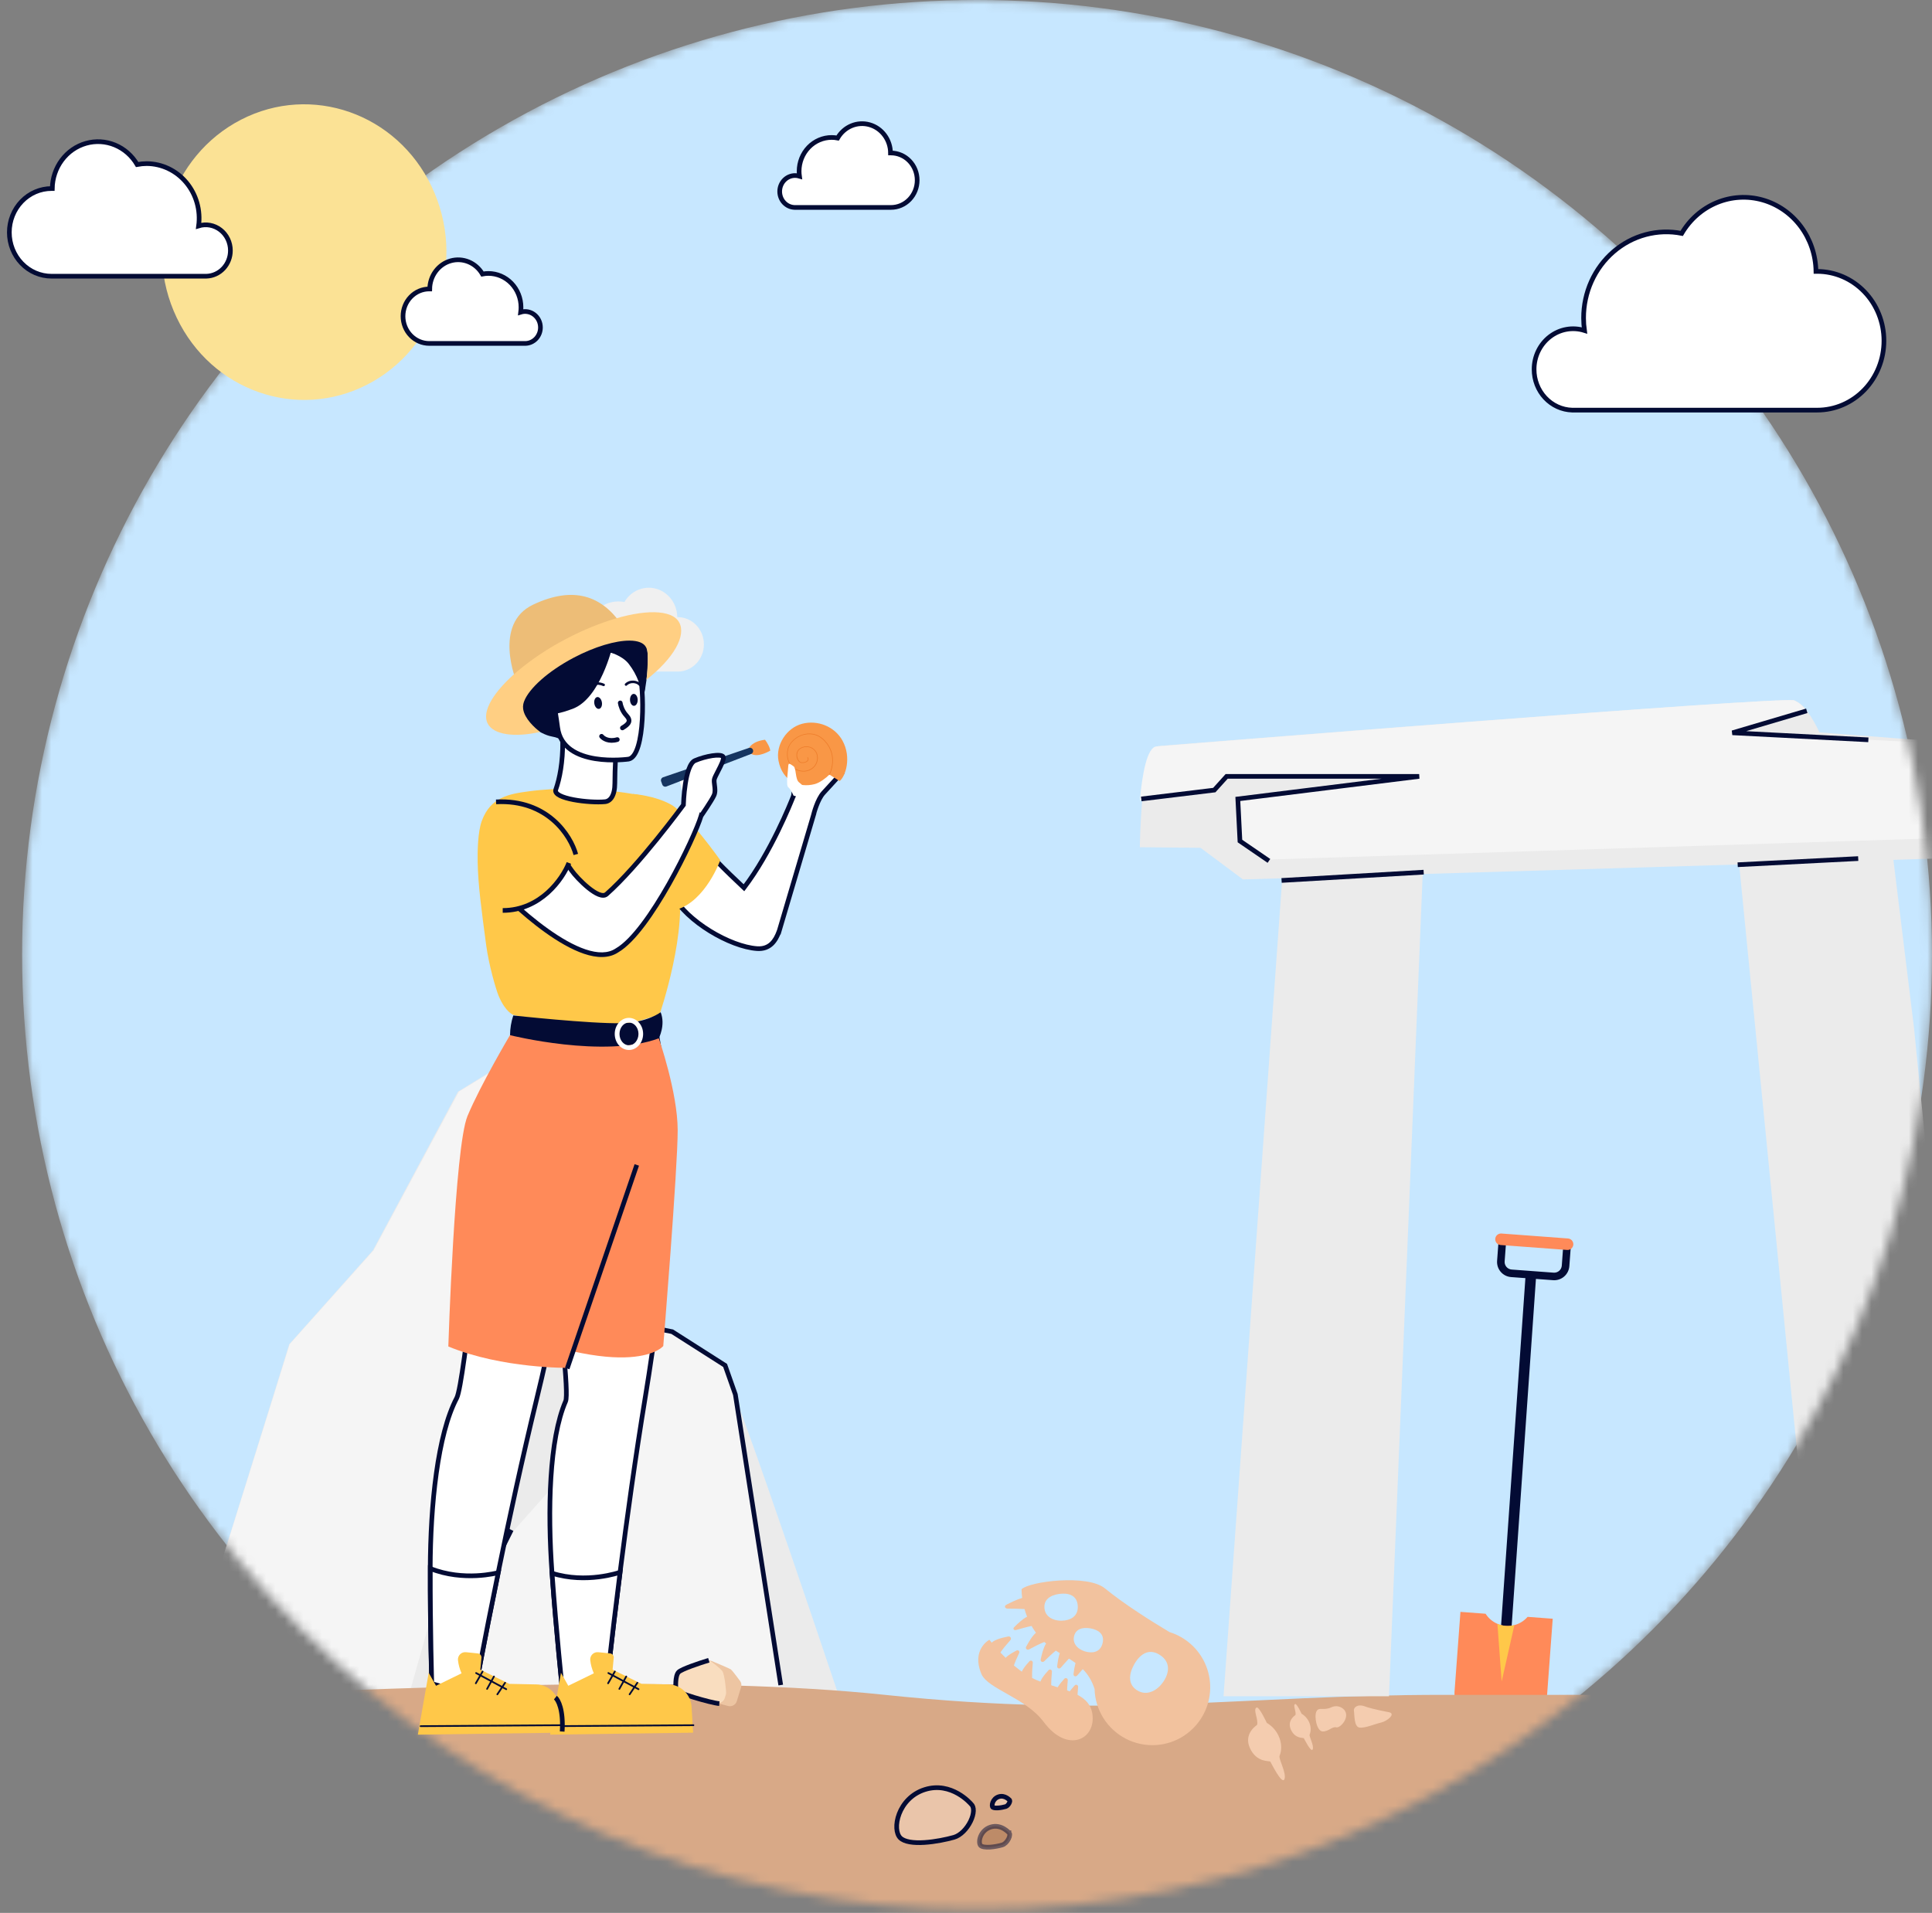 <?xml version="1.0" encoding="UTF-8"?> <svg xmlns="http://www.w3.org/2000/svg" width="207" height="205" viewBox="0 0 207 205" fill="none"><rect x="0" y="0" width="207" height="205" fill="#808080" stroke="none"/><mask id="mask0_6134_4508" style="mask-type:alpha" maskUnits="userSpaceOnUse" x="2" y="0" width="205" height="205"><circle cx="102.316" cy="102.316" r="102.316" transform="matrix(-1 0 0 1 207 0)" fill="#C7E7FF"></circle></mask><g mask="url(#mask0_6134_4508)"><circle cx="102.316" cy="102.316" r="102.316" transform="matrix(-1 0 0 1 207 0)" fill="#C7E7FF"></circle><path d="M93.028 191.203L65.124 191.247L16.008 191.331C18.803 183.528 30.989 144.062 30.989 144.062L39.963 133.991L49.07 116.991L54.641 113.571L65.152 120.628L63.458 132.884L65.152 141.369L71.848 142.851L77.282 146.251C77.429 146.345 77.828 147.24 78.406 148.722C82.084 158.186 93.028 191.203 93.028 191.203Z" fill="#EBEBEB"></path><path d="M84.511 187.323L65.282 191.247L16.008 191.331C18.812 183.528 31.038 144.062 31.038 144.062L40.04 133.991L49.176 116.991L54.765 113.571L65.311 120.628L58.488 131.559L54.37 138.567V148.737C54.37 148.737 51.738 157.054 51.338 157.603C50.938 158.151 46.915 170.699 46.915 170.699L41.55 189.606L54.765 164.353L62.216 155.977L63.611 147.709L65.311 141.369L72.028 142.851L77.479 146.251C77.627 146.345 78.027 147.24 78.608 148.722L84.511 187.323Z" fill="#F5F5F5"></path><path d="M83.65 180.585L78.789 149.446L77.689 146.328L72.022 142.715L67.258 141.77" stroke="#030B34" stroke-width="0.5"></path><path d="M46 181.614L54.783 163.954" stroke="#030B34" stroke-width="0.5"></path><path d="M164.599 136.568L163.469 136.489L160.784 174.868L161.914 174.947L164.599 136.568Z" fill="#030B34"></path><path d="M166.364 173.476L165.73 182.025C165.55 184.445 161.866 186.178 160.448 186.227C159.051 185.969 155.663 183.711 155.843 181.291L156.476 172.741L159.17 172.942C159.475 173.422 159.917 173.799 160.439 174.023C161.013 174.268 161.652 174.316 162.255 174.159C162.805 174.014 163.299 173.706 163.671 173.276L166.364 173.476Z" fill="#FF8A59"></path><path d="M162.253 174.16L160.892 180.209L160.438 174.026C161.011 174.271 161.65 174.319 162.253 174.162V174.16Z" fill="#FFC849"></path><path d="M166.404 137.196L161.901 136.862C161.473 136.83 161.074 136.629 160.793 136.303C160.512 135.977 160.372 135.554 160.403 135.125L160.548 133.158L161.358 133.218L161.212 135.184C161.197 135.399 161.267 135.611 161.408 135.775C161.548 135.938 161.748 136.038 161.962 136.055L166.464 136.389C166.678 136.404 166.891 136.334 167.054 136.193C167.217 136.053 167.317 135.853 167.334 135.639L167.479 133.672L168.289 133.733L168.143 135.699C168.11 136.128 167.909 136.527 167.583 136.807C167.257 137.088 166.833 137.228 166.404 137.196Z" fill="#030B34"></path><path d="M167.909 133.955L160.775 133.426C160.612 133.413 160.46 133.336 160.353 133.212C160.247 133.088 160.193 132.927 160.205 132.764V132.764C160.217 132.601 160.293 132.449 160.417 132.342C160.541 132.235 160.703 132.182 160.866 132.194L168.001 132.725C168.164 132.738 168.315 132.814 168.422 132.938C168.529 133.062 168.582 133.224 168.571 133.387V133.387C168.557 133.55 168.481 133.701 168.357 133.807C168.233 133.914 168.072 133.967 167.909 133.955V133.955Z" fill="#FF8A59"></path><path d="M94.797 181.633C75.016 179.548 47.277 180.764 23.688 181.633V209.919H192.68V181.633H154.652C133.166 181.633 119.524 184.24 94.797 181.633Z" fill="#D8A987"></path><path d="M78.941 182.315L79.4 180.821C79.437 180.705 79.446 180.582 79.426 180.462C79.406 180.342 79.358 180.229 79.285 180.131C78.968 179.706 78.426 178.991 78.308 178.907C78.189 178.823 77.097 178.359 76.284 178.015C76.179 177.971 76.065 177.951 75.951 177.956C75.838 177.962 75.727 177.992 75.626 178.046C75.525 178.099 75.438 178.175 75.37 178.266C75.302 178.358 75.256 178.463 75.234 178.575L74.962 179.974C74.94 180.077 74.94 180.184 74.962 180.288L75.271 181.676C75.302 181.813 75.369 181.939 75.467 182.041C75.564 182.142 75.687 182.215 75.823 182.251L78.006 182.825C78.197 182.878 78.402 182.854 78.576 182.759C78.75 182.664 78.881 182.505 78.941 182.315V182.315Z" fill="#EDC5A2"></path><path d="M72.964 181.51C72.779 181.462 72.618 181.346 72.514 181.184C72.41 181.023 72.37 180.829 72.401 180.64C72.499 180.065 72.638 179.316 72.728 179.206C72.877 179.023 75.721 177.826 76.001 177.958C76.281 178.089 77.172 178.797 77.4 179.098C77.629 179.399 77.845 181.36 77.787 181.543L77.653 181.978C77.594 182.166 77.466 182.325 77.293 182.421C77.121 182.517 76.918 182.543 76.727 182.493L72.964 181.51Z" fill="#F9DDBF"></path><path d="M75.946 177.926C74.995 178.214 73.014 178.873 72.703 179.201C72.314 179.612 72.4 180.909 72.422 181.147C72.443 181.385 76.097 182.487 77.07 182.574" stroke="#030B34" stroke-width="0.5"></path><path d="M104.025 193.315L104.025 193.315L104.025 193.315L104.025 193.315L104.025 193.315L104.037 193.329L104.051 193.342C104.219 193.489 104.308 193.732 104.297 194.067C104.287 194.402 104.176 194.797 103.983 195.192C103.591 195.993 102.907 196.707 102.204 196.904C101.417 197.124 100.201 197.383 99.055 197.456C98.482 197.493 97.937 197.482 97.476 197.4C97.011 197.318 96.662 197.169 96.449 196.955C96.242 196.747 96.103 196.392 96.075 195.928C96.048 195.469 96.132 194.929 96.34 194.387C96.757 193.302 97.657 192.235 99.092 191.783C100.526 191.332 101.753 191.709 102.633 192.208C103.074 192.458 103.424 192.737 103.664 192.954C103.784 193.062 103.875 193.154 103.936 193.218C103.967 193.25 103.99 193.275 104.005 193.292L104.021 193.31L104.024 193.314L104.025 193.315Z" fill="#EAC5AA" stroke="#030B34" stroke-width="0.5"></path><path opacity="0.5" d="M108.102 196.416L108.113 196.43L108.128 196.442C108.156 196.467 108.188 196.522 108.184 196.638C108.181 196.754 108.141 196.902 108.064 197.057C107.906 197.378 107.638 197.644 107.388 197.717C107.06 197.814 106.55 197.923 106.072 197.954C105.833 197.969 105.612 197.964 105.43 197.932C105.243 197.899 105.127 197.843 105.066 197.781C105.011 197.725 104.958 197.612 104.947 197.434C104.937 197.26 104.969 197.049 105.051 196.833C105.217 196.402 105.573 195.981 106.14 195.803C106.706 195.625 107.19 195.772 107.544 195.973C107.721 196.074 107.863 196.187 107.96 196.274C108.008 196.318 108.045 196.355 108.069 196.38C108.081 196.393 108.09 196.402 108.095 196.408L108.101 196.415L108.101 196.415L108.102 196.415L108.102 196.415L108.102 196.416Z" fill="#A36F4B" stroke="#030B34" stroke-width="0.5"></path><path d="M108.169 192.917L108.179 192.93L108.192 192.941C108.194 192.945 108.201 192.96 108.2 193C108.198 193.059 108.177 193.14 108.132 193.232C108.038 193.423 107.882 193.569 107.755 193.606C107.549 193.666 107.229 193.735 106.93 193.754C106.781 193.764 106.647 193.76 106.54 193.741C106.429 193.722 106.376 193.69 106.356 193.67C106.341 193.655 106.312 193.607 106.306 193.505C106.3 193.408 106.318 193.285 106.367 193.158C106.465 192.903 106.675 192.656 107.008 192.551C107.339 192.447 107.623 192.532 107.835 192.653C107.942 192.714 108.028 192.782 108.086 192.835C108.115 192.861 108.137 192.883 108.151 192.898C108.158 192.905 108.163 192.911 108.166 192.914L108.169 192.917L108.169 192.917C108.169 192.917 108.169 192.917 108.169 192.917ZM108.191 192.94C108.191 192.94 108.191 192.94 108.192 192.941L108.191 192.94Z" fill="#EAC5AA" stroke="#030B34" stroke-width="0.5"></path><path d="M134.676 184.868C134.676 184.868 133.194 185.779 133.927 187.356C134.659 188.933 136.021 188.675 136.106 188.791C136.192 188.908 137.345 191.301 137.613 190.681C137.882 190.061 136.965 188.488 137.097 188.17C137.567 187.038 137.069 185.422 135.726 184.635C135.726 184.635 134.919 182.887 134.642 182.993C134.197 183.163 134.881 184.33 134.676 184.868Z" fill="#F4CCAF"></path><path d="M138.791 183.803C138.791 183.803 137.853 184.379 138.317 185.376C138.78 186.372 139.641 186.209 139.694 186.281C139.747 186.354 140.476 187.868 140.646 187.475C140.816 187.083 140.236 186.089 140.319 185.889C140.617 185.173 140.299 184.155 139.453 183.655C139.453 183.655 138.942 182.551 138.768 182.617C138.489 182.726 138.92 183.463 138.791 183.803Z" fill="#F4CCAF"></path><path d="M148.798 183.49C148.798 183.49 147.014 183.166 146.231 182.87C145.448 182.573 144.991 183.006 145.062 183.352C145.133 183.698 145.052 185.055 145.655 185.14C146.257 185.225 147.34 184.743 147.972 184.603C148.604 184.464 149.624 183.654 148.798 183.49Z" fill="#F4CCAF"></path><path d="M144.047 183.264C143.878 183.065 143.648 182.928 143.392 182.875C143.137 182.822 142.871 182.855 142.637 182.971C141.774 183.369 141.331 182.884 141.054 183.398C140.776 183.912 141.077 185.531 141.704 185.557C142.331 185.584 142.736 185 143.165 185.116C143.593 185.231 144.659 184.059 144.047 183.264Z" fill="#F4CCAF"></path><path d="M126.907 185.979C127.686 185.459 128.337 184.769 128.811 183.961C129.286 183.153 129.57 182.248 129.645 181.313C129.719 180.379 129.58 179.44 129.239 178.568C128.898 177.695 128.364 176.911 127.676 176.274C127.676 176.274 127.676 176.271 127.673 176.274C126.995 175.647 126.185 175.179 125.303 174.906C123.312 173.717 120.469 171.925 118.366 170.211C116.514 168.704 110.355 169.461 109.453 170.313C109.453 170.626 109.475 170.938 109.521 171.248C108.98 171.399 108.311 171.723 107.808 171.989C107.563 172.119 107.669 172.394 107.968 172.394C108.51 172.394 109.205 172.406 109.769 172.439C109.847 172.718 109.94 172.993 110.047 173.262C109.619 173.458 109.05 173.989 108.655 174.39C108.494 174.551 108.645 174.748 108.877 174.682C109.377 174.534 110.047 174.349 110.524 174.253C110.668 174.505 110.827 174.748 110.999 174.982C110.63 175.269 110.22 175.958 109.946 176.475C109.836 176.683 110.05 176.876 110.262 176.762C110.758 176.494 111.435 176.145 111.892 175.968C111.954 176.024 112.017 176.079 112.082 176.135C111.814 176.522 111.62 177.281 111.502 177.842C111.455 178.074 111.716 178.2 111.886 178.029C112.25 177.67 112.742 177.201 113.122 176.896C113.263 176.985 113.404 177.073 113.546 177.159C113.405 177.578 113.318 178.128 113.269 178.563C113.241 178.794 113.511 178.897 113.666 178.715C113.919 178.42 114.236 178.057 114.527 177.75C114.768 177.899 115.004 178.055 115.232 178.219C115.134 178.608 115.063 179.004 115.02 179.403C114.994 179.636 115.261 179.74 115.418 179.555C115.594 179.349 115.802 179.109 116.012 178.878C116.537 179.407 116.976 180.073 117.276 181.005V181.008C117.308 182.114 117.635 183.192 118.224 184.129C118.813 185.066 119.643 185.828 120.625 186.336C121.608 186.843 122.709 187.079 123.814 187.017C124.918 186.955 125.986 186.598 126.906 185.984L126.907 185.979ZM114.073 173.662C113.095 173.796 112.047 173.404 111.914 172.424C111.781 171.443 112.52 170.948 113.499 170.816C114.478 170.685 115.323 170.962 115.458 171.941C115.593 172.921 115.055 173.527 114.073 173.662V173.662ZM116.549 177.05C115.692 176.905 114.915 176.3 115.06 175.442C115.204 174.585 115.955 174.363 116.812 174.506C117.67 174.65 118.305 175.108 118.161 175.966C118.017 176.825 117.405 177.194 116.549 177.05V177.05ZM121.937 181.208C120.848 180.607 120.904 179.485 121.505 178.395C122.106 177.306 123.025 176.663 124.114 177.264C125.203 177.865 125.41 178.871 124.81 179.957C124.21 181.043 123.026 181.809 121.937 181.208V181.208Z" fill="#F2C29E"></path><path d="M106.004 175.729C106.004 175.729 107.868 178.193 110.105 179.564C112.644 181.118 116.632 180.923 117.04 183.669C117.448 186.415 114.373 187.971 111.824 184.535C109.916 181.963 105.828 180.999 105.155 179.406C104.04 176.769 106.004 175.729 106.004 175.729Z" fill="#F2C29E"></path><path d="M108.255 175.769C108.288 175.731 108.309 175.685 108.314 175.635C108.319 175.585 108.309 175.536 108.284 175.492C108.259 175.449 108.222 175.415 108.176 175.394C108.131 175.373 108.081 175.367 108.032 175.376C107.303 175.519 106.243 175.797 106.174 176.213C106.067 176.852 106.87 177.587 107.138 177.167C107.383 176.777 107.884 176.188 108.255 175.769Z" fill="#F2C29E"></path><path d="M109.197 177.15C109.216 177.111 109.222 177.068 109.214 177.025C109.206 176.983 109.186 176.944 109.155 176.914C109.124 176.884 109.085 176.865 109.042 176.858C109 176.852 108.956 176.859 108.918 176.879C108.35 177.172 107.539 177.655 107.58 178.016C107.645 178.569 108.483 178.986 108.603 178.575C108.717 178.193 108.99 177.586 109.197 177.15Z" fill="#F2C29E"></path><path d="M110.655 178.192C110.659 178.149 110.65 178.106 110.629 178.068C110.607 178.031 110.575 178.001 110.535 177.983C110.496 177.965 110.452 177.96 110.41 177.969C110.367 177.978 110.329 177.999 110.3 178.031C109.866 178.501 109.271 179.233 109.434 179.558C109.684 180.055 110.614 180.159 110.587 179.732C110.564 179.337 110.61 178.673 110.655 178.192Z" fill="#F2C29E"></path><path d="M112.708 179.15C112.712 179.107 112.702 179.063 112.679 179.025C112.657 178.987 112.624 178.958 112.583 178.94C112.543 178.922 112.499 178.917 112.456 178.926C112.413 178.935 112.374 178.957 112.344 178.99C111.9 179.472 111.291 180.222 111.458 180.551C111.715 181.06 112.666 181.167 112.636 180.729C112.611 180.322 112.662 179.642 112.708 179.15Z" fill="#F2C29E"></path><path d="M114.403 180.068C114.407 180.024 114.397 179.981 114.375 179.943C114.352 179.905 114.319 179.875 114.279 179.858C114.239 179.84 114.194 179.835 114.151 179.844C114.108 179.853 114.069 179.875 114.039 179.907C113.596 180.39 112.986 181.14 113.153 181.469C113.41 181.979 114.361 182.085 114.331 181.647C114.307 181.24 114.357 180.56 114.403 180.068Z" fill="#F2C29E"></path><path d="M115.512 180.782C115.516 180.739 115.506 180.695 115.484 180.657C115.462 180.619 115.428 180.589 115.388 180.572C115.348 180.554 115.303 180.549 115.26 180.558C115.217 180.567 115.178 180.589 115.149 180.622C114.705 181.104 114.096 181.854 114.263 182.183C114.519 182.692 115.471 182.799 115.441 182.362C115.416 181.954 115.466 181.274 115.512 180.782Z" fill="#F2C29E"></path><path d="M212.219 181.781H195.128L188.809 117.677L186.172 90.953H198.554L202.597 89.977L205.071 110.148L206.486 124.354L212.219 181.781Z" fill="#EBEBEB"></path><path d="M152.444 93.36L152.016 103.772L148.821 181.782H131.094L137.093 98.176L137.507 92.432L149.364 92.112L152.444 93.36Z" fill="#EBEBEB"></path><path d="M213.93 79.946L213.485 85.108L210.52 91.915L133.176 94.247L128.628 90.857L122.125 90.796C122.125 90.796 122.152 88.283 122.392 85.668C122.65 82.898 123.156 80.026 124.17 79.946C124.17 79.946 190.904 74.598 192.269 75.06C192.804 75.3 193.265 75.691 193.602 76.188C194.123 76.903 194.57 77.674 194.936 78.487L213.93 79.946Z" fill="#EBEBEB"></path><path d="M186.18 92.672L199.094 92.012" stroke="#030B34" stroke-width="0.5"></path><path d="M137.312 94.356L152.536 93.469" stroke="#030B34" stroke-width="0.5"></path><path d="M213.93 79.988L213.484 85.198L207.451 89.834L135.957 92.112L132.943 90.144L132.649 85.744L152.242 83.245H131.498L130.281 84.723L122.125 85.767C122.384 82.972 122.892 80.073 123.909 79.993C123.909 79.993 190.854 74.594 192.223 75.06C192.759 75.303 193.222 75.697 193.56 76.199L185.815 78.538L213.93 79.988Z" fill="#F5F5F5"></path><path d="M193.583 76.175L185.617 78.532L200.181 79.286" stroke="#030B34" stroke-width="0.5"></path><path d="M135.956 92.26L132.851 90.132L132.625 85.621L152.053 83.204H131.427L130.102 84.672L122.281 85.621" stroke="#030B34" stroke-width="0.5"></path><path d="M60.688 70.245C60.688 69.792 60.861 69.357 61.169 69.036C61.478 68.716 61.897 68.535 62.333 68.535C62.494 68.535 62.655 68.558 62.81 68.604C62.783 68.43 62.77 68.255 62.772 68.079C62.772 67.603 62.862 67.132 63.037 66.692C63.212 66.252 63.469 65.853 63.793 65.516C64.117 65.18 64.501 64.913 64.925 64.731C65.348 64.548 65.801 64.454 66.26 64.454C66.475 64.455 66.689 64.476 66.901 64.517C67.245 63.926 67.764 63.467 68.382 63.211C68.999 62.956 69.68 62.916 70.321 63.099C70.961 63.283 71.527 63.678 71.931 64.227C72.336 64.775 72.557 65.445 72.561 66.136H72.61C73.355 66.136 74.069 66.443 74.596 66.991C75.122 67.538 75.418 68.28 75.418 69.054C75.418 69.828 75.122 70.57 74.596 71.118C74.069 71.665 73.355 71.972 72.61 71.972H62.289C61.857 71.96 61.448 71.773 61.148 71.45C60.849 71.126 60.683 70.694 60.688 70.245V70.245Z" fill="#F0F0F0"></path><path d="M83.539 20.522C83.539 20.068 83.712 19.633 84.021 19.312C84.329 18.992 84.748 18.812 85.184 18.812C85.344 18.811 85.503 18.834 85.656 18.88C85.632 18.706 85.619 18.531 85.618 18.356C85.618 17.394 85.985 16.472 86.639 15.792C87.293 15.113 88.18 14.731 89.106 14.731C89.321 14.731 89.535 14.752 89.747 14.793C90.089 14.201 90.607 13.74 91.224 13.482C91.841 13.224 92.522 13.182 93.163 13.364C93.805 13.545 94.372 13.939 94.778 14.487C95.184 15.034 95.407 15.704 95.412 16.395H95.462C96.206 16.395 96.921 16.703 97.447 17.25C97.974 17.797 98.269 18.539 98.269 19.313C98.269 20.087 97.974 20.829 97.447 21.377C96.921 21.924 96.206 22.231 95.462 22.231H85.135C84.707 22.218 84.301 22.032 84.003 21.713C83.705 21.394 83.539 20.966 83.539 20.522V20.522Z" fill="white" stroke="#030B34" stroke-width="0.5"></path></g><path d="M39.351 41.215C46.895 37.335 49.983 27.834 46.25 19.994C42.517 12.154 33.375 8.943 25.831 12.823C18.287 16.703 15.198 26.204 18.932 34.045C22.665 41.885 31.807 45.095 39.351 41.215Z" fill="#FBE295"></path><path d="M24.686 26.848C24.686 26.419 24.59 25.996 24.405 25.613C24.22 25.229 23.951 24.896 23.62 24.64C23.29 24.384 22.906 24.211 22.5 24.136C22.093 24.061 21.676 24.086 21.28 24.209C21.392 23.381 21.332 22.538 21.105 21.736C20.877 20.934 20.487 20.192 19.961 19.56C19.435 18.928 18.785 18.42 18.054 18.071C17.323 17.721 16.529 17.538 15.725 17.534C15.379 17.535 15.034 17.567 14.694 17.631C14.141 16.686 13.308 15.953 12.319 15.543C11.331 15.134 10.241 15.07 9.214 15.361C8.187 15.652 7.279 16.282 6.628 17.156C5.976 18.03 5.616 19.102 5.601 20.207H5.519C4.32 20.207 3.171 20.702 2.324 21.583C1.476 22.464 1 23.658 1 24.904C1 26.15 1.476 27.344 2.324 28.225C3.171 29.106 4.32 29.601 5.519 29.601H22.114C22.803 29.581 23.459 29.282 23.939 28.768C24.42 28.254 24.688 27.564 24.686 26.848V26.848Z" fill="white" stroke="#030B34" stroke-width="0.5"></path><path d="M57.905 35.096C57.905 34.829 57.846 34.566 57.731 34.327C57.616 34.089 57.449 33.881 57.243 33.722C57.038 33.562 56.799 33.455 56.546 33.409C56.293 33.362 56.034 33.378 55.788 33.454C55.81 33.28 55.821 33.105 55.821 32.93C55.821 32.454 55.73 31.983 55.555 31.543C55.38 31.103 55.123 30.703 54.799 30.367C54.475 30.03 54.091 29.763 53.667 29.581C53.244 29.399 52.791 29.305 52.333 29.305C52.117 29.305 51.903 29.326 51.691 29.368C51.349 28.779 50.831 28.322 50.216 28.066C49.602 27.811 48.923 27.77 48.285 27.952C47.646 28.133 47.082 28.525 46.677 29.07C46.272 29.614 46.05 30.281 46.042 30.969H45.988C45.243 30.969 44.529 31.277 44.002 31.824C43.475 32.371 43.18 33.114 43.18 33.887C43.18 34.661 43.475 35.404 44.002 35.951C44.529 36.498 45.243 36.806 45.988 36.806H56.303C56.732 36.794 57.139 36.608 57.438 36.289C57.737 35.97 57.905 35.541 57.905 35.096Z" fill="white" stroke="#030B34" stroke-width="0.5"></path><path d="M48.934 149.824C46.875 153.727 46.117 161.306 46.095 168.096C46.077 174.621 46.254 180.436 46.254 180.436L50.803 181.731C50.803 181.731 51.818 176.131 53.375 168.538C54.52 162.943 55.96 156.264 57.499 149.945C57.874 148.406 58.234 146.864 58.573 145.331C60.947 134.678 62.456 124.736 62.477 123.273C62.513 120.368 52.939 122.742 51.944 126.005C51.938 126.004 49.773 148.232 48.934 149.824Z" fill="white" stroke="#030B34" stroke-width="0.5"></path><path d="M46.103 168.096C46.085 174.621 46.263 180.436 46.263 180.436L50.811 181.731C50.811 181.731 51.826 176.131 53.383 168.539C53.303 168.559 49.689 169.532 46.103 168.096Z" fill="white" stroke="#030B34" stroke-width="0.5"></path><path d="M51.178 92.404C51.219 94.826 51.593 97.551 52.09 101.294C52.365 103.377 53.137 106.044 53.429 106.737C54.164 108.477 54.988 108.759 54.988 108.759L61.364 110.36L63.606 110.922L70.668 108.726C70.668 108.726 73.867 99.436 72.562 94.213C71.258 88.989 69.278 85.365 69.278 85.365C69.278 85.365 63.154 83.938 56.653 84.804C54.547 85.085 52.563 85.417 51.623 87.97C51.177 89.183 51.16 91.307 51.178 92.404Z" fill="#FFC849"></path><path d="M60.603 150.166C58.843 154.209 58.654 161.828 59.145 168.601C59.618 175.109 60.232 180.893 60.232 180.893L64.866 181.846C64.866 181.846 65.457 176.185 66.435 168.498C67.157 162.831 68.09 156.063 69.151 149.647C69.409 148.085 69.651 146.518 69.875 144.965C71.441 134.163 72.202 124.133 72.11 122.675C71.927 119.776 70.874 113.764 70.425 111.279C70.302 110.586 70.219 110.166 70.219 110.166L60.75 110.186C60.75 110.186 60.505 110.447 60.137 110.942C58.636 112.99 57.574 115.326 57.016 117.804C57.016 117.804 61.314 148.515 60.603 150.166Z" fill="white" stroke="#030B34" stroke-width="0.5"></path><path d="M57.03 117.799L59.143 143.155V143.166L59.227 144.165L59.236 144.275C65.297 145.978 68.411 145.53 69.891 144.961C70.763 144.628 71.064 144.251 71.064 144.251C71.064 144.251 72.618 125.176 72.609 121.115C72.601 117.054 70.587 111.276 70.587 111.276H70.44L60.153 110.939C58.652 112.987 57.589 115.322 57.03 117.799V117.799Z" fill="#FF8A59"></path><path d="M68.4 110.802L69.562 121.121L60.957 146.591C60.957 146.591 53.813 146.696 48.035 144.299C48.035 144.299 48.709 122.921 50.088 119.607C51.467 116.294 54.639 110.938 54.639 110.938L68.4 110.802Z" fill="#FF8A59"></path><path d="M68.227 124.843L60.772 146.66" stroke="#030B34" stroke-width="0.5"></path><path d="M70.784 108.477C70.784 108.477 69.38 109.592 66.591 109.653C63.257 109.728 54.995 108.827 54.995 108.827C54.769 109.508 54.652 110.22 54.648 110.937C54.648 110.937 64.741 113.463 70.582 111.276C70.582 111.276 71.332 109.855 70.784 108.477Z" fill="#030B34"></path><path d="M67.389 112.525C68.228 112.525 68.907 111.749 68.906 110.8C68.905 109.85 68.22 109.084 67.382 109.084C66.543 109.084 65.862 109.86 65.864 110.81C65.867 111.759 66.55 112.528 67.389 112.525ZM67.389 109.584C67.95 109.584 68.407 110.128 68.408 110.8C68.409 111.471 67.955 112.025 67.394 112.025C66.833 112.025 66.376 111.481 66.375 110.81C66.374 110.138 66.822 109.587 67.383 109.585L67.389 109.584Z" fill="white"></path><path d="M59.547 84.622C59.97 83.43 60.304 81.67 60.292 79.467L60.611 79.529L66 80.583C66 80.583 65.877 82.278 65.877 83.873V83.913C65.877 85.299 65.379 85.863 64.829 85.918C63.208 86.08 59.197 85.612 59.547 84.622Z" fill="white" stroke="#030B34" stroke-width="0.5"></path><path d="M60.317 67.92C60.317 67.92 66.797 66.11 68.522 67.611C70.248 69.112 68.938 74.78 68.938 74.78L60.395 79.576C60.395 79.576 60.283 79.135 59.092 78.922C57.902 78.708 55.482 77.196 55.932 75.538C56.381 73.88 60.317 67.92 60.317 67.92Z" fill="#030B34"></path><path d="M67.368 81.353C67.368 81.353 60.317 82.364 59.755 77.961C59.193 73.558 57.904 70.722 62.383 69.89C66.862 69.058 67.951 70.625 68.496 72.05C69.041 73.476 69.188 80.975 67.368 81.353Z" fill="#FFBCA2"></path><path d="M68.227 77.977C68.227 77.977 65.992 78.51 64.973 78.437C64.973 78.437 66.055 79.585 66.89 79.477C67.724 79.369 68.227 77.977 68.227 77.977Z" fill="#030B34"></path><path d="M67.828 78.747C67.648 79.045 67.322 79.491 66.771 79.518C66.528 79.528 66.287 79.46 66.083 79.324C67.02 78.833 67.601 78.719 67.828 78.747Z" fill="#CE3024"></path><path fill-rule="evenodd" clip-rule="evenodd" d="M67.072 76.464C67.127 76.554 67.171 76.661 67.201 76.759C67.21 76.791 67.244 76.809 67.277 76.8C67.309 76.79 67.327 76.756 67.318 76.724C67.286 76.618 67.238 76.501 67.175 76.4C67.114 76.3 67.033 76.208 66.932 76.165C66.825 76.12 66.707 76.133 66.587 76.222C66.47 76.308 66.35 76.466 66.227 76.714C66.211 76.744 66.224 76.781 66.254 76.796C66.284 76.811 66.321 76.799 66.336 76.769C66.456 76.528 66.566 76.39 66.659 76.32C66.75 76.254 66.822 76.252 66.884 76.278C66.951 76.306 67.015 76.373 67.072 76.464Z" fill="#030B34"></path><path d="M67.361 81.351C67.361 81.351 60.309 82.362 59.747 77.959C59.185 73.556 57.896 70.721 62.375 69.889C66.854 69.057 67.944 70.624 68.489 72.049C69.034 73.474 69.18 80.974 67.361 81.351Z" fill="white" stroke="#030B34" stroke-width="0.5"></path><path d="M64.453 78.906C64.635 79.137 65.226 79.531 66.138 79.259" stroke="#030B34" stroke-width="0.5" stroke-linecap="round"></path><path d="M66.453 75.329C66.488 75.582 66.666 76.202 67.101 76.663C67.645 77.239 67.402 77.584 66.686 78.01" stroke="#030B34" stroke-width="0.5" stroke-linecap="round"></path><path d="M63.677 75.399C63.623 75.05 63.762 74.739 63.986 74.704C64.211 74.669 64.436 74.924 64.49 75.273C64.545 75.622 64.406 75.933 64.182 75.968C63.956 76.003 63.731 75.748 63.677 75.399Z" fill="#030B34"></path><path d="M67.5 75.014C67.491 74.661 67.667 74.37 67.895 74.362C68.123 74.357 68.314 74.638 68.324 74.99C68.334 75.343 68.157 75.635 67.93 75.642C67.702 75.647 67.51 75.367 67.5 75.014Z" fill="#030B34"></path><path d="M62.574 74.008C62.263 73.773 63.558 72.726 64.734 73.276C64.896 73.351 64.782 73.596 64.62 73.52C63.994 73.228 63.179 73.43 62.763 73.981C62.718 74.042 62.633 74.052 62.574 74.008Z" fill="#030B34"></path><path d="M68.456 73.472C68.231 73.187 67.569 73.06 67.168 73.457C67.041 73.582 66.853 73.391 66.978 73.264C67.488 72.759 68.341 72.89 68.667 73.304C68.778 73.444 68.566 73.611 68.456 73.47L68.456 73.472Z" fill="#030B34"></path><path d="M65.594 69.375C65.594 69.375 64.313 74.787 61.44 75.927C58.567 77.067 57.179 76.434 57.179 76.434C57.179 76.434 59.227 74.335 59.3 71.115C59.3 71.115 63.823 67.1 65.594 69.375Z" fill="#030B34"></path><path d="M65.167 69.855C65.167 69.855 66.669 70.211 67.392 71.182C68.261 72.314 68.773 73.679 68.862 75.104C68.862 75.104 69.874 71.407 67.986 69.627C65.977 67.742 65.167 69.855 65.167 69.855Z" fill="#030B34"></path><path d="M55.337 73.049C55.337 73.049 52.765 66.856 57.128 64.795C61.492 62.734 64.493 63.882 66.594 66.938L55.337 73.049Z" fill="#EDBD77"></path><path d="M55.488 71.896C57.066 70.587 58.779 69.45 60.597 68.502C62.082 67.712 63.63 67.047 65.226 66.514C68.979 65.281 72.014 65.274 72.779 66.721C73.522 68.129 72.228 70.507 69.26 72.848C69.345 72.152 69.383 71.616 69.406 70.792C69.391 70.196 69.429 69.767 69.216 69.359C68.971 68.888 68.339 68.658 67.466 68.653C65.966 68.642 63.736 69.288 61.455 70.491C58.707 71.943 56.679 73.789 56.16 75.148C56.152 75.164 56.146 75.181 56.143 75.198C56.126 75.243 56.112 75.288 56.099 75.333C56.085 75.378 56.077 75.419 56.067 75.462C56.033 75.627 56.028 75.797 56.05 75.965C56.051 75.98 56.053 75.994 56.057 76.008C56.205 77.007 57.282 78.002 57.872 78.439C55.08 79.064 52.881 78.731 52.259 77.555C51.566 76.259 52.906 74.083 55.488 71.896Z" fill="#FFCF83"></path><path d="M59.148 168.601C59.621 175.109 60.234 180.893 60.234 180.893L64.869 181.846C64.869 181.846 65.46 176.185 66.438 168.498C66.363 168.52 62.837 169.762 59.148 168.601Z" fill="white" stroke="#030B34" stroke-width="0.5"></path><path fill-rule="evenodd" clip-rule="evenodd" d="M87.168 87.303C87.183 87.242 87.573 85.683 88.222 84.976C89.447 83.637 90.219 82.799 90.219 82.799C90.084 81.811 89.42 78.354 88.514 78.614C88.034 78.752 88.078 79.346 88.123 79.947C88.163 80.48 88.204 81.018 87.88 81.25C87.648 81.416 87.257 81.592 86.843 81.779C86.028 82.147 85.125 82.554 85.179 83.001C85.229 83.407 85.118 84.477 85.022 85.264C85.014 85.272 84.996 85.295 84.995 85.341C85.008 85.309 85.016 85.287 85.021 85.274C85.016 85.32 85.01 85.365 85.005 85.409C84.998 85.382 84.995 85.359 84.995 85.341C84.718 86.052 82.588 91.383 79.71 95.141C77.838 93.378 75.66 91.311 74.132 89.153C71.591 85.567 69.27 85.896 69.27 85.896C69.27 85.896 69.914 91.884 72.1 95.968C73.581 98.739 78.22 101.459 81.111 101.661C82.484 101.756 83.096 100.833 83.464 99.823C83.464 99.822 83.464 99.822 83.465 99.821C83.469 99.823 83.471 99.824 83.471 99.824L87.172 87.305C87.171 87.304 87.17 87.303 87.168 87.303Z" fill="white"></path><path d="M88.222 84.976L88.407 85.145L88.407 85.145L88.222 84.976ZM87.168 87.303L87.03 87.511L86.884 87.414L86.926 87.243L87.168 87.303ZM90.219 82.799L90.466 82.765L90.482 82.882L90.403 82.968L90.219 82.799ZM88.514 78.614L88.445 78.374L88.445 78.374L88.514 78.614ZM88.123 79.947L88.372 79.928L88.372 79.928L88.123 79.947ZM87.88 81.25L88.025 81.453L88.025 81.453L87.88 81.25ZM86.843 81.779L86.74 81.551L86.74 81.551L86.843 81.779ZM85.179 83.001L85.427 82.971L85.427 82.971L85.179 83.001ZM85.022 85.264L85.271 85.294L85.26 85.381L85.198 85.443L85.022 85.264ZM85.021 85.274L84.788 85.184L85.269 85.304L85.021 85.274ZM85.005 85.409L85.253 85.44L84.763 85.473L85.005 85.409ZM79.71 95.141L79.908 95.293L79.74 95.513L79.538 95.323L79.71 95.141ZM74.132 89.153L74.336 89.009L74.336 89.009L74.132 89.153ZM69.27 85.896L69.021 85.923L68.996 85.683L69.235 85.649L69.27 85.896ZM72.1 95.968L72.32 95.85L72.32 95.85L72.1 95.968ZM81.111 101.661L81.094 101.911L81.094 101.911L81.111 101.661ZM83.464 99.823L83.229 99.738L83.229 99.737L83.464 99.823ZM83.465 99.821L83.229 99.736L83.317 99.493L83.557 99.589L83.465 99.821ZM83.471 99.824L83.711 99.894L83.633 100.157L83.379 100.056L83.471 99.824ZM87.172 87.305L87.31 87.097L87.464 87.199L87.412 87.376L87.172 87.305ZM88.407 85.145C88.117 85.46 87.871 85.987 87.692 86.469C87.516 86.942 87.418 87.337 87.411 87.363L86.926 87.243C86.934 87.208 87.038 86.793 87.223 86.295C87.405 85.805 87.678 85.199 88.038 84.807L88.407 85.145ZM90.219 82.799C90.403 82.968 90.403 82.968 90.403 82.968C90.403 82.968 90.403 82.968 90.403 82.968C90.403 82.968 90.403 82.968 90.403 82.968C90.403 82.968 90.402 82.969 90.402 82.969C90.402 82.969 90.401 82.97 90.4 82.971C90.399 82.972 90.397 82.975 90.394 82.978C90.388 82.984 90.379 82.994 90.367 83.007C90.344 83.032 90.309 83.07 90.263 83.12C90.172 83.219 90.037 83.366 89.864 83.554C89.518 83.931 89.019 84.475 88.407 85.145L88.038 84.808C88.65 84.138 89.15 83.593 89.496 83.216C89.669 83.028 89.803 82.881 89.895 82.781C89.941 82.732 89.976 82.694 89.999 82.668C90.011 82.655 90.02 82.646 90.026 82.639C90.029 82.636 90.031 82.633 90.032 82.632C90.033 82.631 90.034 82.63 90.034 82.63C90.034 82.63 90.035 82.63 90.035 82.63C90.035 82.629 90.035 82.629 90.035 82.629C90.035 82.629 90.035 82.629 90.035 82.629C90.035 82.629 90.035 82.629 90.219 82.799ZM88.445 78.374C88.645 78.317 88.83 78.368 88.983 78.472C89.128 78.571 89.251 78.721 89.355 78.886C89.565 79.217 89.745 79.681 89.894 80.165C90.196 81.137 90.398 82.262 90.466 82.765L89.971 82.832C89.905 82.348 89.708 81.251 89.417 80.313C89.271 79.841 89.106 79.428 88.933 79.153C88.845 79.015 88.766 78.93 88.701 78.885C88.643 78.846 88.61 78.847 88.583 78.854L88.445 78.374ZM87.874 79.966C87.852 79.675 87.825 79.341 87.875 79.062C87.901 78.919 87.95 78.772 88.043 78.647C88.14 78.517 88.274 78.423 88.445 78.374L88.583 78.854C88.514 78.874 88.474 78.906 88.445 78.945C88.412 78.988 88.385 79.053 88.368 79.151C88.331 79.354 88.349 79.617 88.372 79.928L87.874 79.966ZM87.734 81.047C87.811 80.992 87.867 80.887 87.889 80.684C87.912 80.481 87.894 80.238 87.874 79.966L88.372 79.928C88.392 80.188 88.415 80.481 88.386 80.739C88.358 80.996 88.273 81.276 88.025 81.453L87.734 81.047ZM86.74 81.551C87.165 81.36 87.527 81.195 87.734 81.047L88.025 81.453C87.768 81.637 87.349 81.825 86.946 82.007L86.74 81.551ZM84.931 83.031C84.906 82.825 84.996 82.648 85.11 82.512C85.224 82.377 85.382 82.257 85.551 82.149C85.89 81.934 86.338 81.733 86.74 81.551L86.946 82.007C86.533 82.193 86.122 82.379 85.819 82.571C85.668 82.667 85.559 82.755 85.493 82.834C85.428 82.912 85.425 82.954 85.427 82.971L84.931 83.031ZM84.774 85.234C84.822 84.842 84.873 84.381 84.906 83.97C84.94 83.549 84.952 83.205 84.931 83.031L85.427 82.971C85.456 83.203 85.438 83.597 85.404 84.01C85.371 84.431 85.319 84.899 85.271 85.294L84.774 85.234ZM85.198 85.443C85.213 85.428 85.225 85.411 85.234 85.392C85.243 85.372 85.245 85.356 85.245 85.346L84.746 85.335C84.748 85.218 84.798 85.135 84.847 85.086L85.198 85.443ZM84.763 85.25C84.775 85.219 84.783 85.197 84.788 85.184L85.255 85.364C85.249 85.377 85.241 85.4 85.228 85.431L84.763 85.25ZM84.757 85.378C84.762 85.335 84.767 85.29 84.773 85.244L85.269 85.304C85.264 85.35 85.258 85.396 85.253 85.44L84.757 85.378ZM85.245 85.346C85.246 85.339 85.244 85.338 85.246 85.345L84.763 85.473C84.751 85.426 84.745 85.38 84.746 85.335L85.245 85.346ZM79.511 94.989C82.365 91.261 84.485 85.961 84.763 85.25L85.228 85.431C84.95 86.143 82.81 91.504 79.908 95.293L79.511 94.989ZM79.538 95.323C77.67 93.563 75.473 91.479 73.928 89.298L74.336 89.009C75.847 91.142 78.006 93.192 79.881 94.959L79.538 95.323ZM73.928 89.298C72.681 87.538 71.502 86.757 70.653 86.411C70.228 86.238 69.883 86.173 69.648 86.15C69.53 86.138 69.44 86.137 69.382 86.139C69.353 86.14 69.331 86.141 69.318 86.143C69.312 86.143 69.308 86.144 69.305 86.144C69.304 86.144 69.304 86.144 69.304 86.144C69.303 86.144 69.304 86.144 69.304 86.144C69.304 86.144 69.304 86.144 69.304 86.144C69.305 86.144 69.305 86.144 69.305 86.144C69.305 86.144 69.305 86.144 69.27 85.896C69.235 85.649 69.235 85.649 69.235 85.649C69.235 85.649 69.236 85.649 69.236 85.649C69.236 85.649 69.236 85.649 69.237 85.649C69.238 85.648 69.239 85.648 69.24 85.648C69.242 85.648 69.245 85.648 69.248 85.647C69.255 85.646 69.264 85.645 69.275 85.644C69.297 85.643 69.328 85.641 69.367 85.639C69.446 85.637 69.557 85.638 69.697 85.652C69.976 85.679 70.37 85.756 70.842 85.948C71.79 86.335 73.041 87.182 74.336 89.009L73.928 89.298ZM69.27 85.896C69.519 85.87 69.519 85.87 69.519 85.87C69.519 85.87 69.519 85.87 69.519 85.87C69.519 85.87 69.519 85.87 69.519 85.871C69.519 85.871 69.519 85.872 69.519 85.873C69.519 85.876 69.52 85.88 69.52 85.886C69.522 85.897 69.523 85.913 69.526 85.936C69.531 85.98 69.539 86.045 69.55 86.13C69.572 86.3 69.605 86.548 69.652 86.858C69.746 87.479 69.894 88.35 70.11 89.348C70.542 91.347 71.244 93.838 72.32 95.85L71.88 96.086C70.77 94.013 70.057 91.469 69.621 89.453C69.402 88.444 69.253 87.562 69.157 86.933C69.11 86.618 69.076 86.367 69.054 86.193C69.043 86.106 69.035 86.039 69.029 85.994C69.027 85.971 69.025 85.953 69.023 85.942C69.023 85.936 69.022 85.931 69.022 85.928C69.022 85.927 69.022 85.925 69.022 85.924C69.022 85.924 69.022 85.924 69.021 85.924C69.021 85.923 69.021 85.923 69.021 85.923C69.021 85.923 69.021 85.923 69.27 85.896ZM72.32 95.85C73.031 97.18 74.519 98.524 76.208 99.565C77.896 100.605 79.739 101.315 81.129 101.412L81.094 101.911C79.592 101.806 77.67 101.053 75.945 99.99C74.221 98.928 72.65 97.527 71.879 96.086L72.32 95.85ZM81.128 101.412C81.748 101.454 82.176 101.27 82.494 100.973C82.822 100.668 83.05 100.228 83.229 99.738L83.699 99.909C83.51 100.428 83.248 100.954 82.835 101.339C82.412 101.733 81.847 101.962 81.094 101.911L81.128 101.412ZM83.229 99.737C83.229 99.737 83.229 99.736 83.229 99.736L83.7 99.906C83.699 99.907 83.699 99.908 83.699 99.909L83.229 99.737ZM83.471 99.824C83.379 100.056 83.379 100.056 83.379 100.056C83.379 100.056 83.379 100.056 83.379 100.056C83.379 100.056 83.379 100.056 83.379 100.056C83.379 100.056 83.379 100.056 83.379 100.056C83.379 100.056 83.379 100.056 83.379 100.056C83.379 100.056 83.379 100.056 83.379 100.056C83.379 100.056 83.379 100.056 83.379 100.056C83.379 100.056 83.379 100.056 83.378 100.056C83.378 100.056 83.378 100.056 83.377 100.055C83.376 100.055 83.374 100.054 83.372 100.053L83.557 99.589C83.559 99.59 83.561 99.59 83.562 99.591C83.562 99.591 83.562 99.591 83.563 99.591C83.563 99.591 83.563 99.591 83.563 99.591C83.563 99.591 83.563 99.591 83.563 99.591C83.563 99.591 83.563 99.591 83.563 99.591C83.563 99.591 83.563 99.591 83.563 99.591C83.563 99.591 83.563 99.591 83.563 99.591C83.563 99.591 83.563 99.591 83.563 99.591C83.563 99.591 83.563 99.591 83.563 99.591C83.563 99.591 83.563 99.591 83.471 99.824ZM87.412 87.376L83.711 99.894L83.231 99.753L86.932 87.234L87.412 87.376ZM87.307 87.094C87.308 87.095 87.309 87.096 87.31 87.097L87.034 87.513C87.033 87.513 87.031 87.512 87.03 87.511L87.307 87.094Z" fill="#030B34"></path><path d="M90.265 79.368C89.436 77.86 87.601 77.128 85.938 77.567C84.275 78.006 83.086 79.838 83.41 81.528C83.833 83.733 85.628 84.468 87.291 84.031C87.84 83.886 88.495 83.382 88.87 83.009L89.955 83.707C90.573 83.241 91.274 81.204 90.265 79.368Z" fill="#F99746"></path><path d="M88.906 83.023C88.916 83.003 89.917 81.037 88.416 79.402C87.559 78.464 86.579 78.559 86.081 78.696C85.239 78.927 84.524 79.608 84.378 80.311C84.245 80.959 84.357 81.562 84.698 82.009C84.846 82.205 85.035 82.366 85.251 82.481C85.468 82.597 85.707 82.663 85.952 82.677C86.198 82.702 86.447 82.668 86.677 82.578C86.907 82.488 87.113 82.344 87.277 82.159C87.421 81.992 87.524 81.794 87.579 81.58C87.633 81.367 87.638 81.143 87.592 80.927C87.552 80.741 87.469 80.567 87.347 80.419C87.226 80.272 87.071 80.157 86.895 80.083C86.706 80.005 86.502 79.973 86.299 79.99C86.095 80.008 85.899 80.074 85.727 80.182C85.404 80.383 85.27 80.75 85.359 81.163C85.435 81.486 85.638 81.737 85.849 81.758C86.186 81.793 86.474 81.691 86.584 81.5C86.615 81.444 86.628 81.381 86.622 81.317C86.616 81.254 86.591 81.194 86.551 81.145L86.496 81.186C86.529 81.224 86.549 81.271 86.554 81.321C86.56 81.371 86.549 81.421 86.525 81.465C86.447 81.604 86.21 81.726 85.856 81.691C85.683 81.672 85.501 81.44 85.433 81.147C85.4 81.003 85.325 80.513 85.763 80.24C85.926 80.138 86.111 80.076 86.303 80.059C86.495 80.043 86.688 80.072 86.865 80.146C87.032 80.215 87.178 80.323 87.293 80.462C87.407 80.601 87.486 80.766 87.522 80.942C87.566 81.147 87.561 81.36 87.509 81.564C87.457 81.767 87.359 81.956 87.222 82.115C87.064 82.291 86.867 82.427 86.646 82.513C86.426 82.598 86.188 82.629 85.953 82.605C85.718 82.592 85.488 82.528 85.28 82.417C85.072 82.306 84.89 82.151 84.748 81.963C84.42 81.531 84.311 80.948 84.441 80.32C84.582 79.639 85.277 78.981 86.095 78.756H86.12C86.61 78.625 87.541 78.553 88.363 79.448C89.833 81.047 88.853 82.974 88.84 82.993L88.906 83.023Z" fill="#ED7D2B"></path><path d="M85.019 85.26C85.019 85.26 84.724 84.575 84.455 84.367C84.187 84.16 84.439 82.613 84.455 82.119C84.471 81.625 84.713 81.93 85.019 82.119C85.325 82.308 85.19 83.533 85.616 83.848C86.043 84.163 86.671 84.921 86.334 85.26C85.997 85.598 85.019 85.26 85.019 85.26Z" fill="white"></path><path d="M67.814 85.085C67.814 85.085 70.219 85.258 71.95 86.259C73.68 87.26 77.172 92.183 77.172 92.183C77.172 92.183 75.623 96.543 72.492 97.489C69.362 98.434 67.814 85.085 67.814 85.085Z" fill="#FFC849"></path><path d="M73.274 85.406C73.274 85.406 72.752 83.342 72.539 82.862C72.641 82.823 72.751 82.81 72.859 82.826C72.968 82.841 73.07 82.884 73.157 82.95C73.429 83.18 73.746 83.519 73.734 84.103C73.722 84.688 73.274 85.406 73.274 85.406Z" fill="white"></path><path d="M82.531 80.443C82.531 80.443 81.212 81.24 80.486 80.787C79.76 80.334 80.26 80.155 80.26 80.155C80.26 80.155 80.573 79.449 81.967 79.277C82.099 79.449 82.214 79.633 82.311 79.826C82.417 80.018 82.492 80.227 82.531 80.443V80.443Z" fill="#F99746"></path><path d="M70.835 83.737L70.958 84.081C70.973 84.124 70.997 84.164 71.028 84.197C71.058 84.231 71.095 84.258 71.137 84.277C71.178 84.296 71.223 84.307 71.269 84.308C71.314 84.31 71.36 84.302 71.402 84.286L80.476 80.798C80.559 80.766 80.627 80.703 80.664 80.621C80.701 80.54 80.705 80.448 80.675 80.363V80.363C80.645 80.278 80.583 80.209 80.502 80.17C80.42 80.131 80.327 80.126 80.242 80.155L71.047 83.298C71.004 83.313 70.965 83.336 70.931 83.366C70.897 83.396 70.87 83.433 70.85 83.473C70.83 83.514 70.819 83.558 70.816 83.604C70.814 83.649 70.82 83.694 70.835 83.737V83.737Z" fill="#163560"></path><path fill-rule="evenodd" clip-rule="evenodd" d="M73.225 86.26C73.229 86.119 73.354 81.99 74.461 81.513C75.588 81.028 77.264 80.733 77.48 81.102C77.613 81.33 77.246 82.039 76.929 82.652C76.732 83.033 76.554 83.377 76.528 83.544C76.502 83.711 76.529 83.916 76.558 84.136C76.605 84.49 76.656 84.885 76.504 85.232C76.256 85.794 75.116 87.438 75.116 87.438L75.115 87.437C74.444 89.737 69.609 99.807 66.121 101.841C62.412 104.362 54.064 96.053 52.928 94.734C52.226 93.926 51.877 91.484 52.812 89.561C53.792 87.533 56.559 87.223 57.99 88.965C58.829 89.984 59.95 91.415 61.236 93.278C61.848 94.154 64.184 96.533 64.986 95.828C68.414 92.808 73.153 86.359 73.225 86.26Z" fill="white"></path><path d="M73.225 86.26L73.475 86.267L73.473 86.345L73.427 86.408L73.225 86.26ZM74.461 81.513L74.362 81.283L74.461 81.513ZM77.48 81.102L77.264 81.228L77.264 81.228L77.48 81.102ZM76.929 82.652L77.151 82.767L77.151 82.767L76.929 82.652ZM76.528 83.544L76.281 83.506L76.281 83.506L76.528 83.544ZM76.558 84.136L76.806 84.104L76.558 84.136ZM76.504 85.232L76.733 85.332L76.733 85.332L76.504 85.232ZM75.116 87.438L75.322 87.58L75.186 87.775L74.984 87.65L75.116 87.438ZM75.115 87.437L74.875 87.367L74.967 87.051L75.246 87.224L75.115 87.437ZM66.121 101.841L65.98 101.634L65.987 101.629L65.995 101.625L66.121 101.841ZM52.928 94.734L53.117 94.57L53.118 94.571L52.928 94.734ZM52.812 89.561L53.037 89.67L53.037 89.671L52.812 89.561ZM57.99 88.965L57.797 89.123L57.797 89.123L57.99 88.965ZM61.236 93.278L61.031 93.421L61.03 93.42L61.236 93.278ZM64.986 95.828L65.151 96.016L65.151 96.016L64.986 95.828ZM72.975 86.253C72.978 86.18 73.01 85.1 73.182 83.975C73.268 83.413 73.391 82.829 73.567 82.35C73.654 82.11 73.759 81.888 73.884 81.706C74.009 81.525 74.165 81.368 74.362 81.283L74.56 81.742C74.48 81.777 74.39 81.853 74.296 81.99C74.203 82.125 74.115 82.305 74.036 82.522C73.877 82.956 73.76 83.502 73.677 84.05C73.509 85.144 73.477 86.2 73.475 86.267L72.975 86.253ZM74.362 81.283C74.946 81.032 75.668 80.831 76.275 80.74C76.578 80.695 76.864 80.674 77.096 80.693C77.212 80.703 77.325 80.723 77.424 80.761C77.521 80.798 77.629 80.862 77.696 80.976L77.264 81.228C77.277 81.25 77.285 81.243 77.245 81.228C77.207 81.213 77.145 81.199 77.055 81.192C76.877 81.177 76.633 81.192 76.349 81.234C75.783 81.32 75.103 81.509 74.56 81.742L74.362 81.283ZM77.696 80.976C77.778 81.116 77.763 81.283 77.74 81.401C77.715 81.533 77.665 81.679 77.605 81.826C77.485 82.122 77.308 82.463 77.151 82.767L76.707 82.537C76.867 82.228 77.032 81.908 77.141 81.638C77.196 81.503 77.233 81.392 77.249 81.307C77.267 81.209 77.249 81.202 77.264 81.228L77.696 80.976ZM77.151 82.767C77.052 82.959 76.961 83.135 76.891 83.285C76.817 83.443 76.782 83.54 76.775 83.583L76.281 83.506C76.3 83.382 76.367 83.224 76.438 83.073C76.513 82.913 76.609 82.727 76.707 82.537L77.151 82.767ZM76.775 83.583C76.756 83.707 76.775 83.871 76.806 84.104L76.31 84.168C76.283 83.96 76.249 83.716 76.281 83.506L76.775 83.583ZM76.806 84.104C76.85 84.443 76.918 84.911 76.733 85.332L76.275 85.131C76.394 84.859 76.359 84.537 76.31 84.168L76.806 84.104ZM76.733 85.332C76.599 85.637 76.238 86.207 75.926 86.683C75.767 86.925 75.616 87.149 75.505 87.313C75.449 87.394 75.404 87.461 75.372 87.507C75.356 87.531 75.343 87.549 75.335 87.561C75.331 87.567 75.327 87.572 75.325 87.575C75.324 87.577 75.323 87.578 75.323 87.579C75.322 87.579 75.322 87.579 75.322 87.58C75.322 87.58 75.322 87.58 75.322 87.58C75.322 87.58 75.322 87.58 75.322 87.58C75.322 87.58 75.322 87.58 75.116 87.438C74.911 87.295 74.911 87.295 74.911 87.295C74.911 87.295 74.911 87.295 74.911 87.295C74.911 87.295 74.911 87.295 74.911 87.295C74.911 87.295 74.911 87.294 74.912 87.294C74.912 87.293 74.913 87.292 74.914 87.29C74.916 87.287 74.919 87.283 74.923 87.277C74.932 87.265 74.944 87.247 74.96 87.224C74.991 87.178 75.036 87.112 75.091 87.031C75.202 86.869 75.351 86.647 75.508 86.408C75.828 85.921 76.162 85.389 76.275 85.131L76.733 85.332ZM74.984 87.65L74.983 87.649L75.246 87.224L75.248 87.225L74.984 87.65ZM75.355 87.507C75.011 88.684 73.623 91.797 71.892 94.862C71.024 96.397 70.066 97.928 69.103 99.206C68.145 100.478 67.164 101.522 66.247 102.057L65.995 101.625C66.822 101.143 67.754 100.166 68.704 98.905C69.649 97.651 70.595 96.14 71.457 94.615C73.182 91.561 74.547 88.489 74.875 87.367L75.355 87.507ZM66.261 102.048C65.238 102.743 63.925 102.671 62.575 102.216C61.219 101.76 59.769 100.9 58.414 99.931C55.704 97.991 53.318 95.57 52.739 94.897L53.118 94.571C53.674 95.217 56.03 97.61 58.705 99.524C60.043 100.482 61.447 101.309 62.734 101.743C64.028 102.178 65.149 102.199 65.98 101.634L66.261 102.048ZM52.74 94.898C52.335 94.433 52.066 93.554 52.006 92.581C51.946 91.595 52.097 90.46 52.587 89.452L53.037 89.671C52.592 90.586 52.449 91.632 52.505 92.55C52.562 93.481 52.819 94.227 53.117 94.57L52.74 94.898ZM52.587 89.453C53.648 87.257 56.638 86.926 58.183 88.806L57.797 89.123C56.479 87.52 53.936 87.809 53.037 89.67L52.587 89.453ZM58.183 88.806C59.026 89.83 60.151 91.266 61.441 93.136L61.03 93.42C59.748 91.564 58.632 90.138 57.797 89.123L58.183 88.806ZM61.44 93.135C61.732 93.551 62.452 94.348 63.197 94.951C63.57 95.254 63.934 95.494 64.241 95.618C64.562 95.748 64.733 95.717 64.82 95.64L65.151 96.016C64.838 96.291 64.416 96.228 64.054 96.082C63.679 95.93 63.27 95.654 62.882 95.34C62.106 94.711 61.352 93.881 61.031 93.421L61.44 93.135ZM64.82 95.64C68.224 92.641 72.947 86.218 73.024 86.112L73.427 86.408C73.359 86.501 68.603 92.974 65.151 96.016L64.82 95.64Z" fill="#030B34"></path><path d="M57.801 86.714C57.983 86.775 61.383 91.818 61.383 91.818C61.383 91.818 58.652 97.613 53.49 97.723C53.49 97.723 49.73 90.056 52.248 88.295C54.766 86.534 57.801 86.714 57.801 86.714Z" fill="#FFC849"></path><path d="M60.953 92.481C60.286 94.177 57.935 97.571 53.862 97.571" stroke="#030B34" stroke-width="0.5"></path><path d="M61.695 91.571C61.15 89.571 58.677 85.644 53.15 85.935" stroke="#030B34" stroke-width="0.5"></path><path d="M58.943 185.899L60.104 179.271L60.889 180.661L63.625 179.326C63.423 178.877 63.293 178.398 63.239 177.909C63.229 177.794 63.245 177.678 63.284 177.57C63.324 177.462 63.388 177.364 63.47 177.283C63.552 177.202 63.651 177.14 63.76 177.102C63.869 177.065 63.985 177.051 64.1 177.063L65.374 177.194C65.479 177.207 65.576 177.258 65.647 177.337C65.718 177.415 65.759 177.517 65.761 177.623L65.635 178.931L68.735 180.456L71.615 180.517C72.252 180.529 72.861 180.781 73.32 181.222C73.779 181.663 74.055 182.261 74.094 182.896L74.264 185.688L58.943 185.899Z" fill="#FFC849"></path><path fill-rule="evenodd" clip-rule="evenodd" d="M65.1 179.253C65.076 179.298 65.093 179.355 65.139 179.379L65.513 179.58L65.072 180.348C65.046 180.392 65.062 180.449 65.106 180.475C65.151 180.501 65.208 180.485 65.234 180.441L65.678 179.668L66.689 180.21L66.278 180.951C66.253 180.996 66.269 181.053 66.314 181.078C66.359 181.103 66.416 181.087 66.441 181.042L66.853 180.298L67.848 180.832L67.382 181.526C67.353 181.569 67.365 181.627 67.407 181.656C67.45 181.684 67.508 181.673 67.537 181.63L68.013 180.92L68.368 181.111C68.413 181.135 68.47 181.118 68.494 181.073C68.519 181.027 68.501 180.971 68.456 180.946L68.117 180.765L68.366 180.394C68.394 180.352 68.383 180.294 68.34 180.265C68.297 180.236 68.239 180.248 68.211 180.29L67.952 180.676L66.944 180.135L67.177 179.714C67.202 179.669 67.186 179.612 67.141 179.587C67.096 179.562 67.039 179.579 67.014 179.624L66.779 180.047L65.771 179.506L65.956 179.184C65.982 179.139 65.967 179.082 65.922 179.056C65.877 179.031 65.82 179.046 65.795 179.091L65.606 179.418L65.227 179.214C65.181 179.19 65.125 179.207 65.1 179.253Z" fill="#030B34"></path><path fill-rule="evenodd" clip-rule="evenodd" d="M59.146 184.99C59.146 185.042 59.188 185.083 59.24 185.083L74.296 184.981C74.347 184.981 74.389 184.939 74.389 184.887C74.388 184.836 74.346 184.794 74.295 184.794L59.239 184.897C59.187 184.897 59.146 184.939 59.146 184.99Z" fill="#030B34"></path><path d="M44.771 185.899L45.932 179.271L46.717 180.661L49.453 179.326C49.251 178.877 49.121 178.398 49.067 177.909C49.057 177.794 49.073 177.678 49.112 177.57C49.152 177.462 49.216 177.364 49.298 177.283C49.38 177.202 49.48 177.14 49.588 177.102C49.697 177.065 49.813 177.051 49.928 177.063L51.202 177.194C51.307 177.207 51.404 177.258 51.475 177.337C51.547 177.415 51.587 177.517 51.589 177.623L51.463 178.931L54.563 180.456L57.444 180.517C58.08 180.529 58.689 180.781 59.148 181.222C59.607 181.663 59.883 182.261 59.922 182.896L60.092 185.688L44.771 185.899Z" fill="#FFC849"></path><path d="M59.507 181.929C59.81 182.172 60.38 183.238 60.234 185.565" stroke="#030B34" stroke-width="0.5"></path><path fill-rule="evenodd" clip-rule="evenodd" d="M50.929 179.253C50.904 179.298 50.921 179.355 50.967 179.379L51.342 179.58L50.9 180.348C50.874 180.392 50.89 180.449 50.934 180.475C50.979 180.501 51.036 180.485 51.062 180.441L51.506 179.668L52.517 180.21L52.106 180.951C52.081 180.996 52.097 181.053 52.142 181.078C52.187 181.103 52.244 181.087 52.269 181.042L52.681 180.298L53.676 180.832L53.21 181.526C53.181 181.569 53.193 181.627 53.235 181.656C53.278 181.684 53.336 181.673 53.365 181.63L53.841 180.92L54.196 181.111C54.241 181.135 54.298 181.118 54.322 181.073C54.347 181.027 54.33 180.971 54.284 180.946L53.945 180.765L54.194 180.394C54.222 180.352 54.211 180.294 54.168 180.265C54.125 180.236 54.067 180.248 54.039 180.29L53.78 180.676L52.772 180.135L53.005 179.714C53.03 179.669 53.014 179.612 52.969 179.587C52.924 179.562 52.867 179.579 52.842 179.624L52.607 180.047L51.599 179.506L51.785 179.184C51.81 179.139 51.795 179.082 51.75 179.056C51.706 179.031 51.648 179.046 51.623 179.091L51.435 179.418L51.055 179.214C51.01 179.19 50.953 179.207 50.929 179.253Z" fill="#030B34"></path><path fill-rule="evenodd" clip-rule="evenodd" d="M44.974 184.99C44.974 185.042 45.017 185.083 45.068 185.083L60.124 184.981C60.176 184.981 60.217 184.939 60.217 184.887C60.216 184.836 60.174 184.794 60.123 184.794L45.067 184.897C45.015 184.897 44.974 184.939 44.974 184.99Z" fill="#030B34"></path><path d="M164.367 39.586C164.365 38.906 164.517 38.236 164.81 37.628C165.103 37.021 165.529 36.493 166.054 36.088C166.579 35.683 167.188 35.411 167.832 35.295C168.477 35.179 169.138 35.221 169.764 35.419C169.702 34.976 169.671 34.528 169.67 34.08C169.668 32.724 169.953 31.383 170.507 30.155C171.061 28.926 171.868 27.84 172.873 26.974C173.877 26.108 175.053 25.482 176.317 25.143C177.581 24.804 178.901 24.759 180.183 25.012C181.059 23.519 182.378 22.363 183.941 21.716C185.504 21.07 187.227 20.969 188.85 21.429C190.473 21.889 191.908 22.884 192.94 24.266C193.971 25.647 194.543 27.339 194.568 29.087H194.7C196.597 29.087 198.416 29.87 199.757 31.264C201.098 32.658 201.851 34.548 201.851 36.52C201.851 38.491 201.098 40.381 199.757 41.775C198.416 43.169 196.597 43.952 194.7 43.952H168.442C167.349 43.919 166.312 43.445 165.551 42.629C164.79 41.814 164.365 40.722 164.367 39.586V39.586Z" fill="white" stroke="#030B34" stroke-width="0.5"></path></svg> 